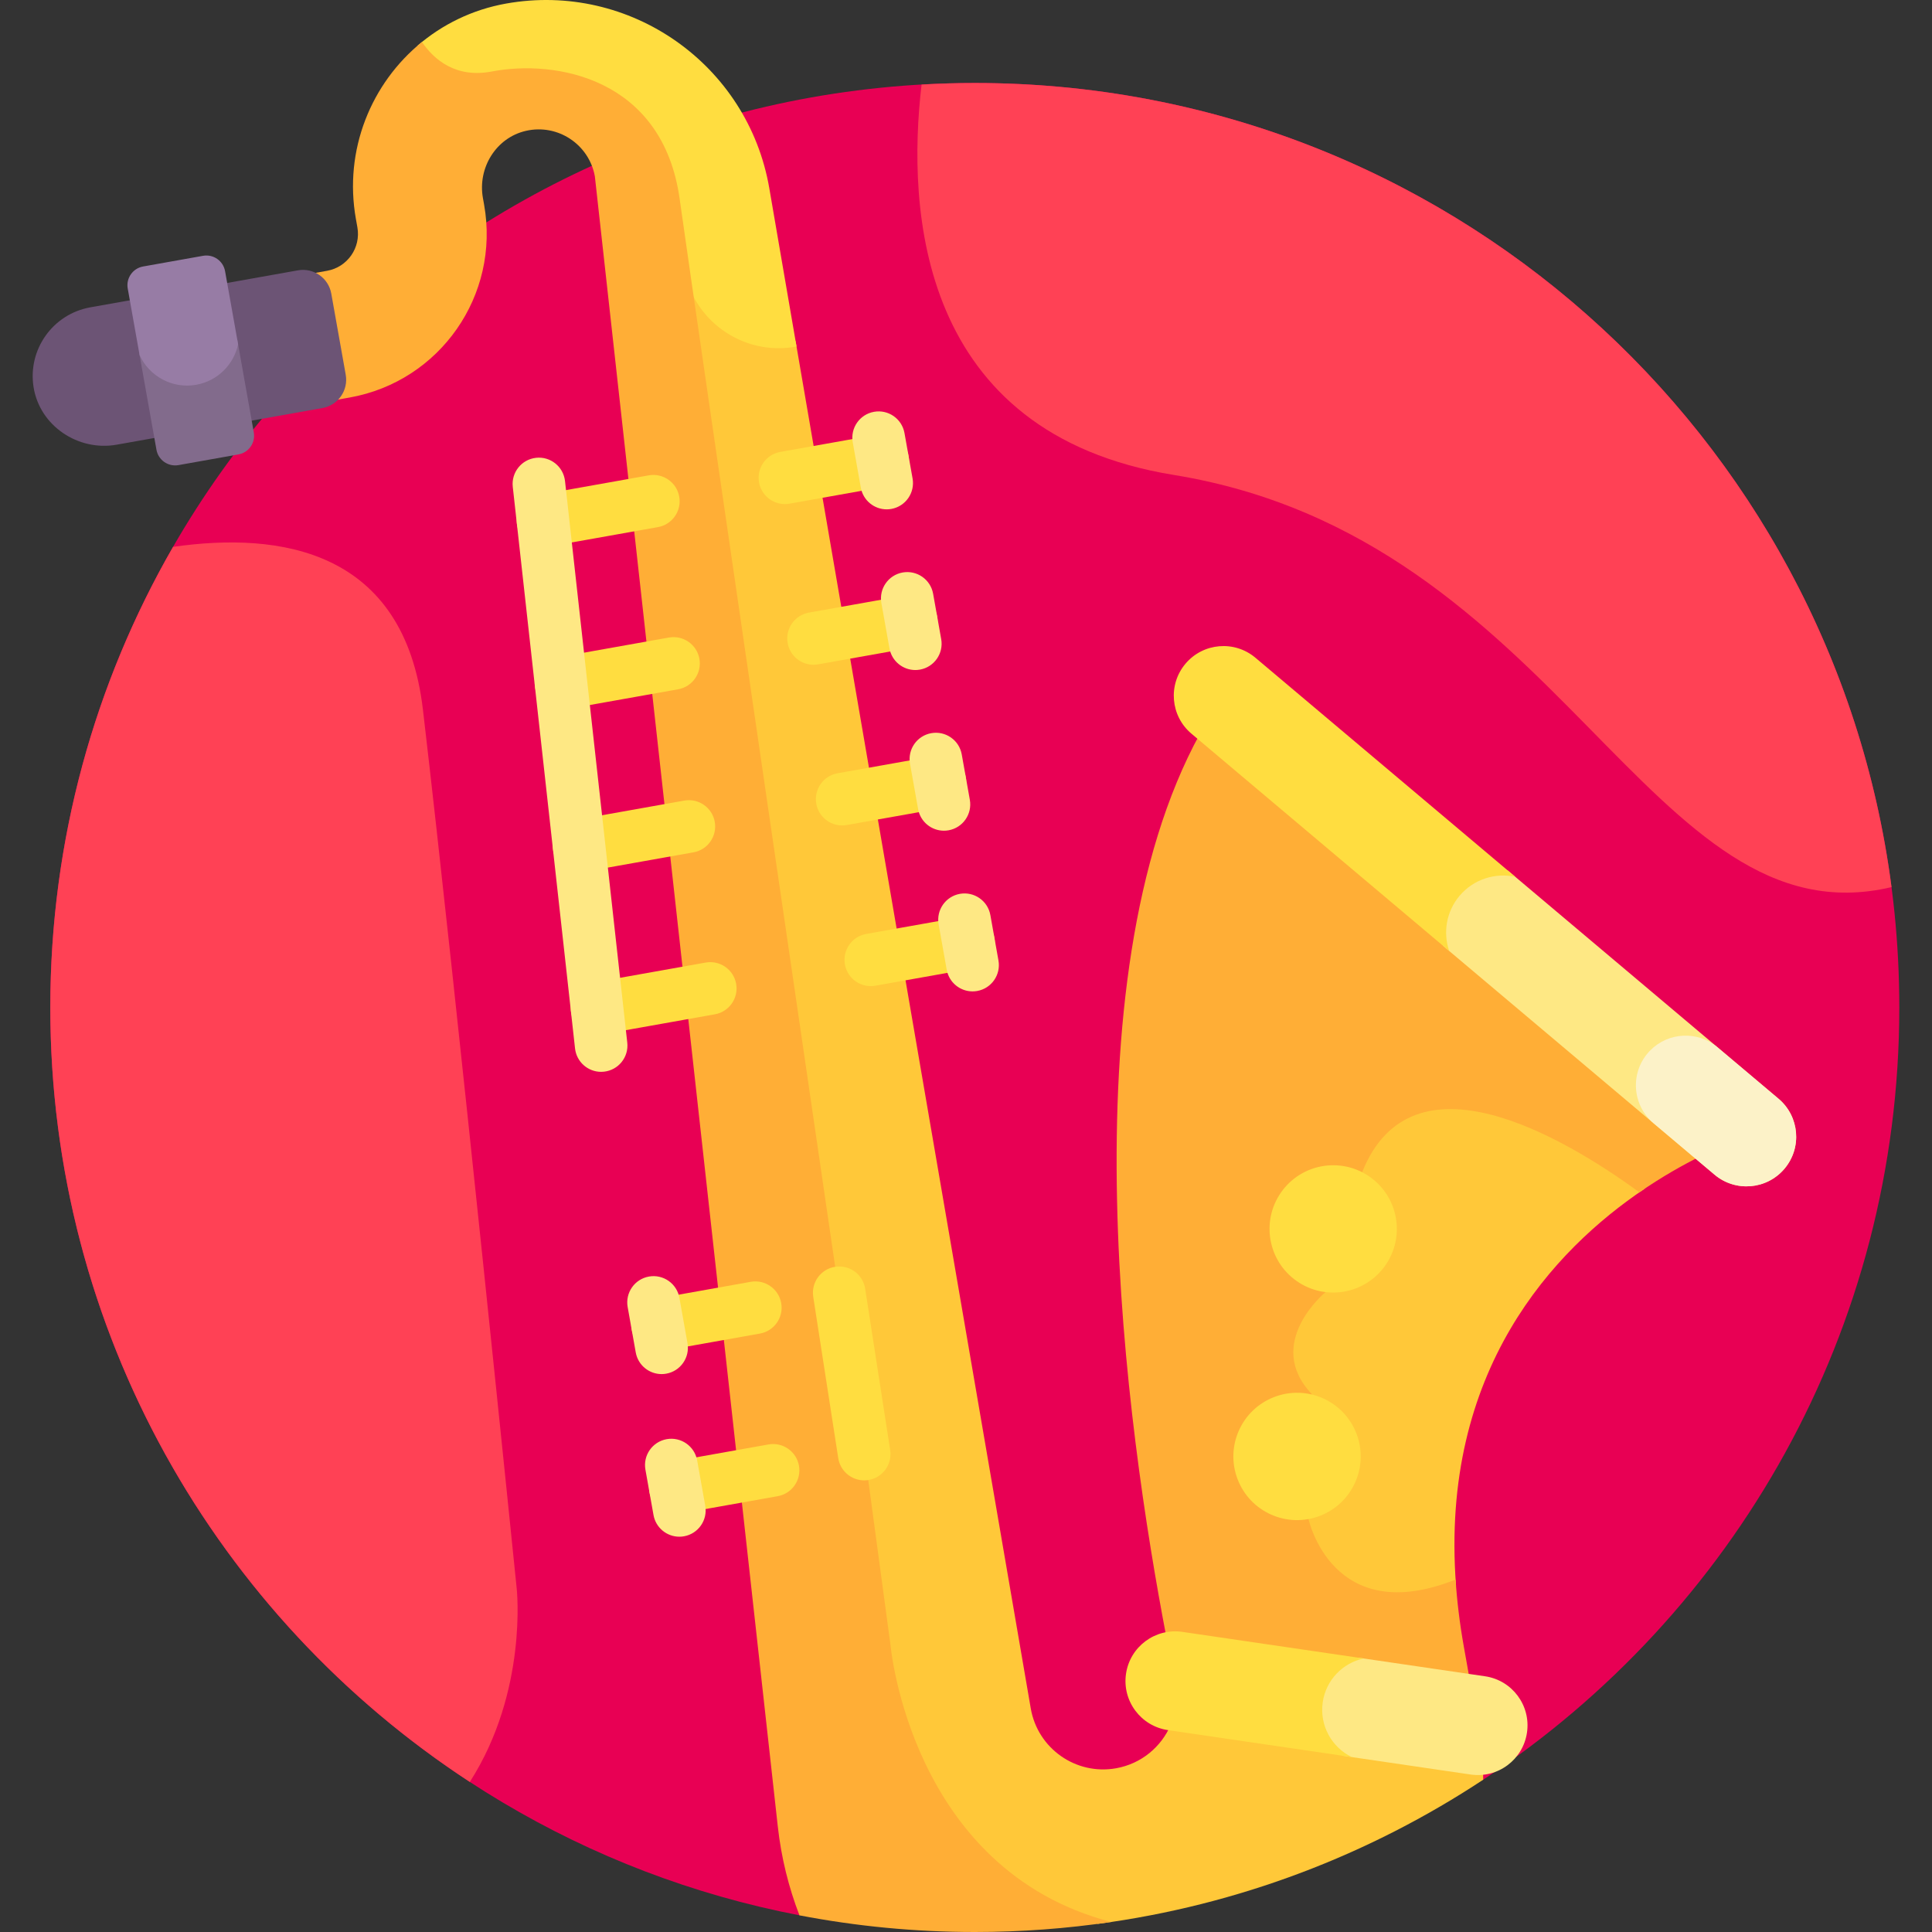 <svg id="Layer_1" enable-background="new 0 0 512 512" height="512" viewBox="0 0 512 512" width="512" xmlns="http://www.w3.org/2000/svg"><rect x="0" y="0" width="512" height="512" fill="#333333" stroke="none"/><g><path d="m258.335 21.996c-135.311 0-245.002 109.691-245.002 245.002 0 119.426 85.455 218.876 198.549 240.585l181.185-35.944c66.427-43.823 110.269-119.106 110.269-204.641.001-135.311-109.69-245.002-245.001-245.002z" fill="#e80054"/><path d="m377.537 293.186c-8.203 1.949-14.232 7.617-17.92 16.846l-9.609 31.506c-1.642 1.448-8.228 7.741-8.736 15.862-.281 4.49 1.338 8.713 4.812 12.562l-.844 32.435-.005.176.036.173c.112.533 2.884 13.126 14.241 18.452 7.167 3.361 16.008 3.004 26.348-1.031-4.344-57.096 26.057-89.036 49.938-105.107-14.643-10.763-39.784-26.261-58.261-21.874z" fill="#ffc839"/><path d="m318.007 194.428c-36.051 65.811-19.608 183.717-8.872 239.598 1.281-.257 2.622-.316 3.986-.117l76.366 11.203-1.561-8.761c-1.1-6.175-1.809-12.086-2.181-17.75-32.838 13.083-39.006-16.168-39.006-16.168l.86-33.044c-12.79-13.476 3.716-26.998 3.716-26.998l9.695-31.805c13.142-32.889 53.069-9.459 73.443 5.388 6.011-4.156 11.665-7.316 16.321-9.621z" fill="#ffae36"/><path d="m392.985 468.856c-.988.114-2.004.117-3.033-.034l-79.706-11.693c-2.5 5.8-7.768 10.287-14.476 11.482-10.635 1.895-20.779-5.227-22.61-15.873l-62.325-362.377-1.483.23c-6 .764-11.969-.743-16.94-4.301-5.378-3.847-8.859-9.569-9.803-16.113-.584-4.056-1.094-7.601-1.517-10.563h-1.515c7.195 50.358 39.923 273.937 40.272 276.328l8.757 56.486 5.891 43.651c.073.837 1.942 20.728 13.949 40.384 7.732 12.659 20.848 26.754 42.501 33.38 37.357-4.973 72.052-18.366 102.122-38.204-.022-.927-.034-1.853-.084-2.783z" fill="#ffc839"/><path d="m203.875 49.893c-5.65-32.832-36.939-54.795-69.737-48.952-9 1.604-16.983 5.566-23.443 11.128 3.493 5.023 9.71 10.304 19.922 8.351 9.35-1.787 23.053-1.037 33.476 6.426 8.029 5.751 12.919 14.518 14.533 26.059.482 3.448 1.344 9.477 2.499 17.486 2.071 14.368 15.697 24.124 29.964 21.444z" fill="#ffdd40"/><path d="m235.99 435.947-5.898-43.719-8.761-56.516s-36.746-251.015-41.22-283.015c-4.475-32-32.775-37-49.775-33.75-9.541 1.824-15.302-3.124-18.52-7.818-13.469 10.915-20.756 28.625-17.5 46.9l.396 2.221c.962 5.397-2.634 10.553-8.032 11.514l-4.957.883c2.104 1.032 3.708 3.011 4.15 5.495l3.83 21.498c.443 2.484-.379 4.895-1.997 6.59l4.957-.883c23.945-4.266 39.897-27.136 35.631-51.08l-.319-1.789c-1.425-7.999 3.481-15.984 11.4-17.802 8.465-1.942 16.762 3.622 18.268 12.071l48.478 437.285c.917 8.273 2.883 16.161 5.74 23.555 15.049 2.89 30.583 4.413 46.475 4.413 12.285 0 24.357-.909 36.156-2.656-53.257-13.823-58.502-73.397-58.502-73.397z" fill="#ffae36"/><path d="m471.331 291.178-71.736-60.474c-5.081-.455-10.295 1.484-13.835 5.681-3.46 4.105-4.508 9.422-3.327 14.268l71.937 60.645c5.528 4.66 13.833 4.004 18.541-1.579 4.682-5.557 3.976-13.857-1.58-18.541z" fill="#fee884"/><path d="m386.791 237.403c3.74-4.434 9.48-6.178 14.78-5.034l-68.867-58.057c-5.556-4.683-13.854-3.977-18.541 1.579-4.683 5.556-3.977 13.857 1.58 18.54l68.298 57.577c-1.636-4.85-.789-10.406 2.75-14.605z" fill="#ffdd40"/><path d="m393.559 444.232-33.516-4.917c-5.205 1.655-9.287 6.128-10.133 11.894-.826 5.628 1.651 10.973 5.962 14.09l33.867 4.968c7.206 1.055 13.876-3.933 14.928-11.108 1.056-7.189-3.918-13.872-11.108-14.927z" fill="#fee884"/><path d="m350.542 451.087c.866-5.901 5.315-10.376 10.818-11.579l-48.026-7.045c-7.194-1.054-13.874 3.919-14.929 11.108-1.055 7.19 3.919 13.873 11.109 14.927l48.735 7.15c-5.327-2.581-8.612-8.394-7.707-14.561z" fill="#ffdd40"/><path d="m23.947 81.443 55.013-9.802c4.139-.738 8.093 2.02 8.831 6.16l3.83 21.498c.738 4.14-2.02 8.093-6.16 8.831l-54.535 9.716c-10.226 1.822-20.402-4.999-22.032-15.258-1.58-9.948 5.093-19.371 15.053-21.145z" fill="#6c5475"/><path d="m67.259 114.59-4.398-24.684c-1.708 4.855-5.898 8.68-11.327 9.648-5.832 1.039-11.456-1.512-14.65-6.06l4.577 25.692c.488 2.737 3.102 4.561 5.839 4.073l15.885-2.83c2.738-.488 4.562-3.102 4.074-5.839z" fill="#826b8c"/><path d="m59.647 71.865c-.488-2.737-3.102-4.561-5.839-4.073l-15.885 2.83c-2.737.488-4.561 3.102-4.073 5.839l3.146 17.661c2.571 5.59 8.657 8.977 14.998 7.847 5.702-1.016 9.956-5.388 11.107-10.719z" fill="#977ca5"/><ellipse cx="353.407" cy="325.647" fill="#ffdd40" rx="16.871" ry="16.871" transform="matrix(.572 -.82 .82 .572 -115.87 429.196)"/><ellipse cx="343.78" cy="385.825" fill="#ffdd40" rx="16.871" ry="16.871" transform="matrix(.933 -.36 .36 .933 -115.914 149.759)"/><g><path d="m148.665 188.09c-3.311 0-6.247-2.37-6.848-5.744-.675-3.787 1.848-7.403 5.635-8.078l29.82-5.313c3.789-.673 7.403 1.849 8.078 5.635.675 3.787-1.848 7.403-5.635 8.078l-29.82 5.313c-.414.073-.825.109-1.23.109z" fill="#ffdd40"/></g><g><path d="m158.217 274.256c-3.311 0-6.247-2.369-6.848-5.744-.675-3.787 1.848-7.403 5.635-8.078l30.005-5.346c3.783-.675 7.403 1.847 8.078 5.635.675 3.787-1.848 7.403-5.635 8.078l-30.005 5.346c-.413.073-.825.109-1.23.109z" fill="#ffdd40"/></g><g><path d="m153.441 231.173c-3.311 0-6.247-2.37-6.848-5.744-.675-3.787 1.848-7.403 5.635-8.078l29.113-5.187c3.789-.673 7.403 1.849 8.078 5.635.675 3.787-1.848 7.403-5.635 8.078l-29.113 5.187c-.413.073-.825.109-1.23.109z" fill="#ffdd40"/></g><g><path d="m143.889 145.007c-3.311 0-6.247-2.37-6.848-5.744-.675-3.787 1.848-7.403 5.635-8.078l29.248-5.211c3.786-.673 7.403 1.849 8.078 5.635.675 3.787-1.848 7.403-5.635 8.078l-29.248 5.211c-.414.074-.825.109-1.23.109z" fill="#ffdd40"/></g><g><path d="m215.586 176.166c-3.311 0-6.247-2.37-6.848-5.744-.675-3.787 1.848-7.403 5.635-8.078l25.907-4.616c3.785-.675 7.403 1.848 8.078 5.635s-1.848 7.403-5.635 8.078l-25.907 4.616c-.414.074-.825.109-1.23.109z" fill="#ffdd40"/></g><g><path d="m230.759 261.33c-3.311 0-6.247-2.37-6.848-5.744-.675-3.787 1.848-7.403 5.635-8.078l25.907-4.616c3.785-.673 7.403 1.849 8.078 5.635.675 3.787-1.848 7.403-5.635 8.078l-25.907 4.616c-.413.074-.824.109-1.23.109z" fill="#ffdd40"/></g><g><path d="m223.172 218.749c-3.311 0-6.247-2.37-6.848-5.744-.675-3.787 1.848-7.403 5.635-8.078l25.907-4.616c3.785-.672 7.403 1.849 8.078 5.635.675 3.787-1.848 7.403-5.635 8.078l-25.907 4.616c-.413.073-.825.109-1.23.109z" fill="#ffdd40"/></g><g><path d="m178.962 401.23c-3.311 0-6.247-2.37-6.848-5.744-.675-3.787 1.848-7.403 5.635-8.078l25.907-4.616c3.789-.673 7.403 1.849 8.078 5.635.675 3.787-1.848 7.403-5.635 8.078l-25.907 4.616c-.413.073-.824.109-1.23.109z" fill="#ffdd40"/></g><g><path d="m174.254 358.135c-3.311 0-6.247-2.37-6.848-5.744-.675-3.787 1.848-7.403 5.635-8.078l25.907-4.616c3.787-.675 7.403 1.848 8.078 5.635s-1.848 7.403-5.635 8.078l-25.907 4.616c-.413.073-.825.109-1.23.109z" fill="#ffdd40"/></g><g><path d="m207.999 133.585c-3.311 0-6.247-2.37-6.848-5.744-.675-3.787 1.848-7.403 5.635-8.078l25.907-4.616c3.785-.675 7.403 1.848 8.078 5.635s-1.848 7.403-5.635 8.078l-25.907 4.616c-.413.073-.825.109-1.23.109z" fill="#ffdd40"/></g><g><path d="m229.016 392.311c-3.375 0-6.34-2.459-6.873-5.899l-6.627-42.753c-.589-3.8 2.014-7.359 5.815-7.948s7.36 2.015 7.949 5.815l6.627 42.753c.589 3.8-2.014 7.359-5.815 7.948-.362.057-.721.084-1.076.084z" fill="#ffdd40"/></g><g><path d="m159.303 284.049c-3.502 0-6.518-2.635-6.913-6.198l-16.501-148.836c-.423-3.822 2.332-7.265 6.155-7.689 3.817-.429 7.265 2.33 7.689 6.154l16.5 148.836c.424 3.822-2.331 7.265-6.154 7.689-.261.029-.52.044-.776.044z" fill="#fee884"/></g><g><path d="m242.564 177.565c-3.311 0-6.247-2.369-6.848-5.744l-2.143-12.028c-.675-3.787 1.848-7.403 5.635-8.078 3.784-.673 7.403 1.849 8.078 5.635l2.143 12.028c.675 3.787-1.848 7.403-5.635 8.078-.414.074-.825.109-1.23.109z" fill="#fee884"/></g><g><path d="m257.737 262.73c-3.311 0-6.247-2.37-6.848-5.744l-2.143-12.029c-.675-3.787 1.848-7.403 5.635-8.078 3.789-.674 7.403 1.849 8.078 5.635l2.143 12.029c.675 3.787-1.848 7.403-5.635 8.078-.413.073-.824.109-1.23.109z" fill="#fee884"/></g><g><path d="m250.151 220.147c-3.311 0-6.247-2.37-6.848-5.744l-2.143-12.028c-.675-3.787 1.848-7.403 5.635-8.078 3.789-.673 7.403 1.848 8.078 5.635l2.143 12.028c.675 3.787-1.848 7.403-5.635 8.078-.414.074-.825.109-1.23.109z" fill="#fee884"/></g><g><path d="m180.034 407.244c-3.311 0-6.247-2.37-6.848-5.744l-2.143-12.028c-.675-3.787 1.848-7.403 5.635-8.078 3.787-.676 7.403 1.849 8.078 5.635l2.143 12.028c.675 3.787-1.848 7.403-5.635 8.078-.414.074-.825.109-1.23.109z" fill="#fee884"/></g><g><path d="m175.326 364.149c-3.311 0-6.247-2.37-6.848-5.744l-2.143-12.028c-.675-3.787 1.848-7.403 5.635-8.078 3.785-.674 7.403 1.848 8.078 5.635l2.143 12.028c.675 3.787-1.848 7.403-5.635 8.078-.414.074-.825.109-1.23.109z" fill="#fee884"/></g><g><path d="m234.977 134.983c-3.311 0-6.247-2.369-6.848-5.744l-2.143-12.028c-.675-3.787 1.848-7.403 5.635-8.078 3.789-.676 7.403 1.848 8.078 5.635l2.143 12.028c.675 3.787-1.848 7.403-5.635 8.078-.413.074-.825.109-1.23.109z" fill="#fee884"/></g><path d="m112.085 188.09c-4.958-42.34-37.758-47.27-66.221-43.163-20.693 35.939-32.531 77.622-32.531 122.071 0 85.924 44.237 161.506 111.175 205.235 15.447-24.082 12.423-51.286 12.423-51.286s-15.846-156-24.846-232.857z" fill="#ff4155"/><path d="m258.335 21.996c-4.736 0-9.438.149-14.108.414-3.9 33.119-.975 92.427 66.837 103.456 102.814 16.722 125.985 124.412 190.206 109.229-15.635-120.236-118.437-213.099-242.935-213.099z" fill="#ff4155"/><path d="m437.341 278.359c-5.404 5.458-5.002 14.366.87 19.316l16.158 13.622c5.528 4.66 13.833 4.004 18.541-1.579 4.683-5.556 3.977-13.856-1.579-18.54l-16.159-13.622c-5.244-4.421-13.005-4.072-17.831.803z" fill="#fcf2c8"/></g></svg>